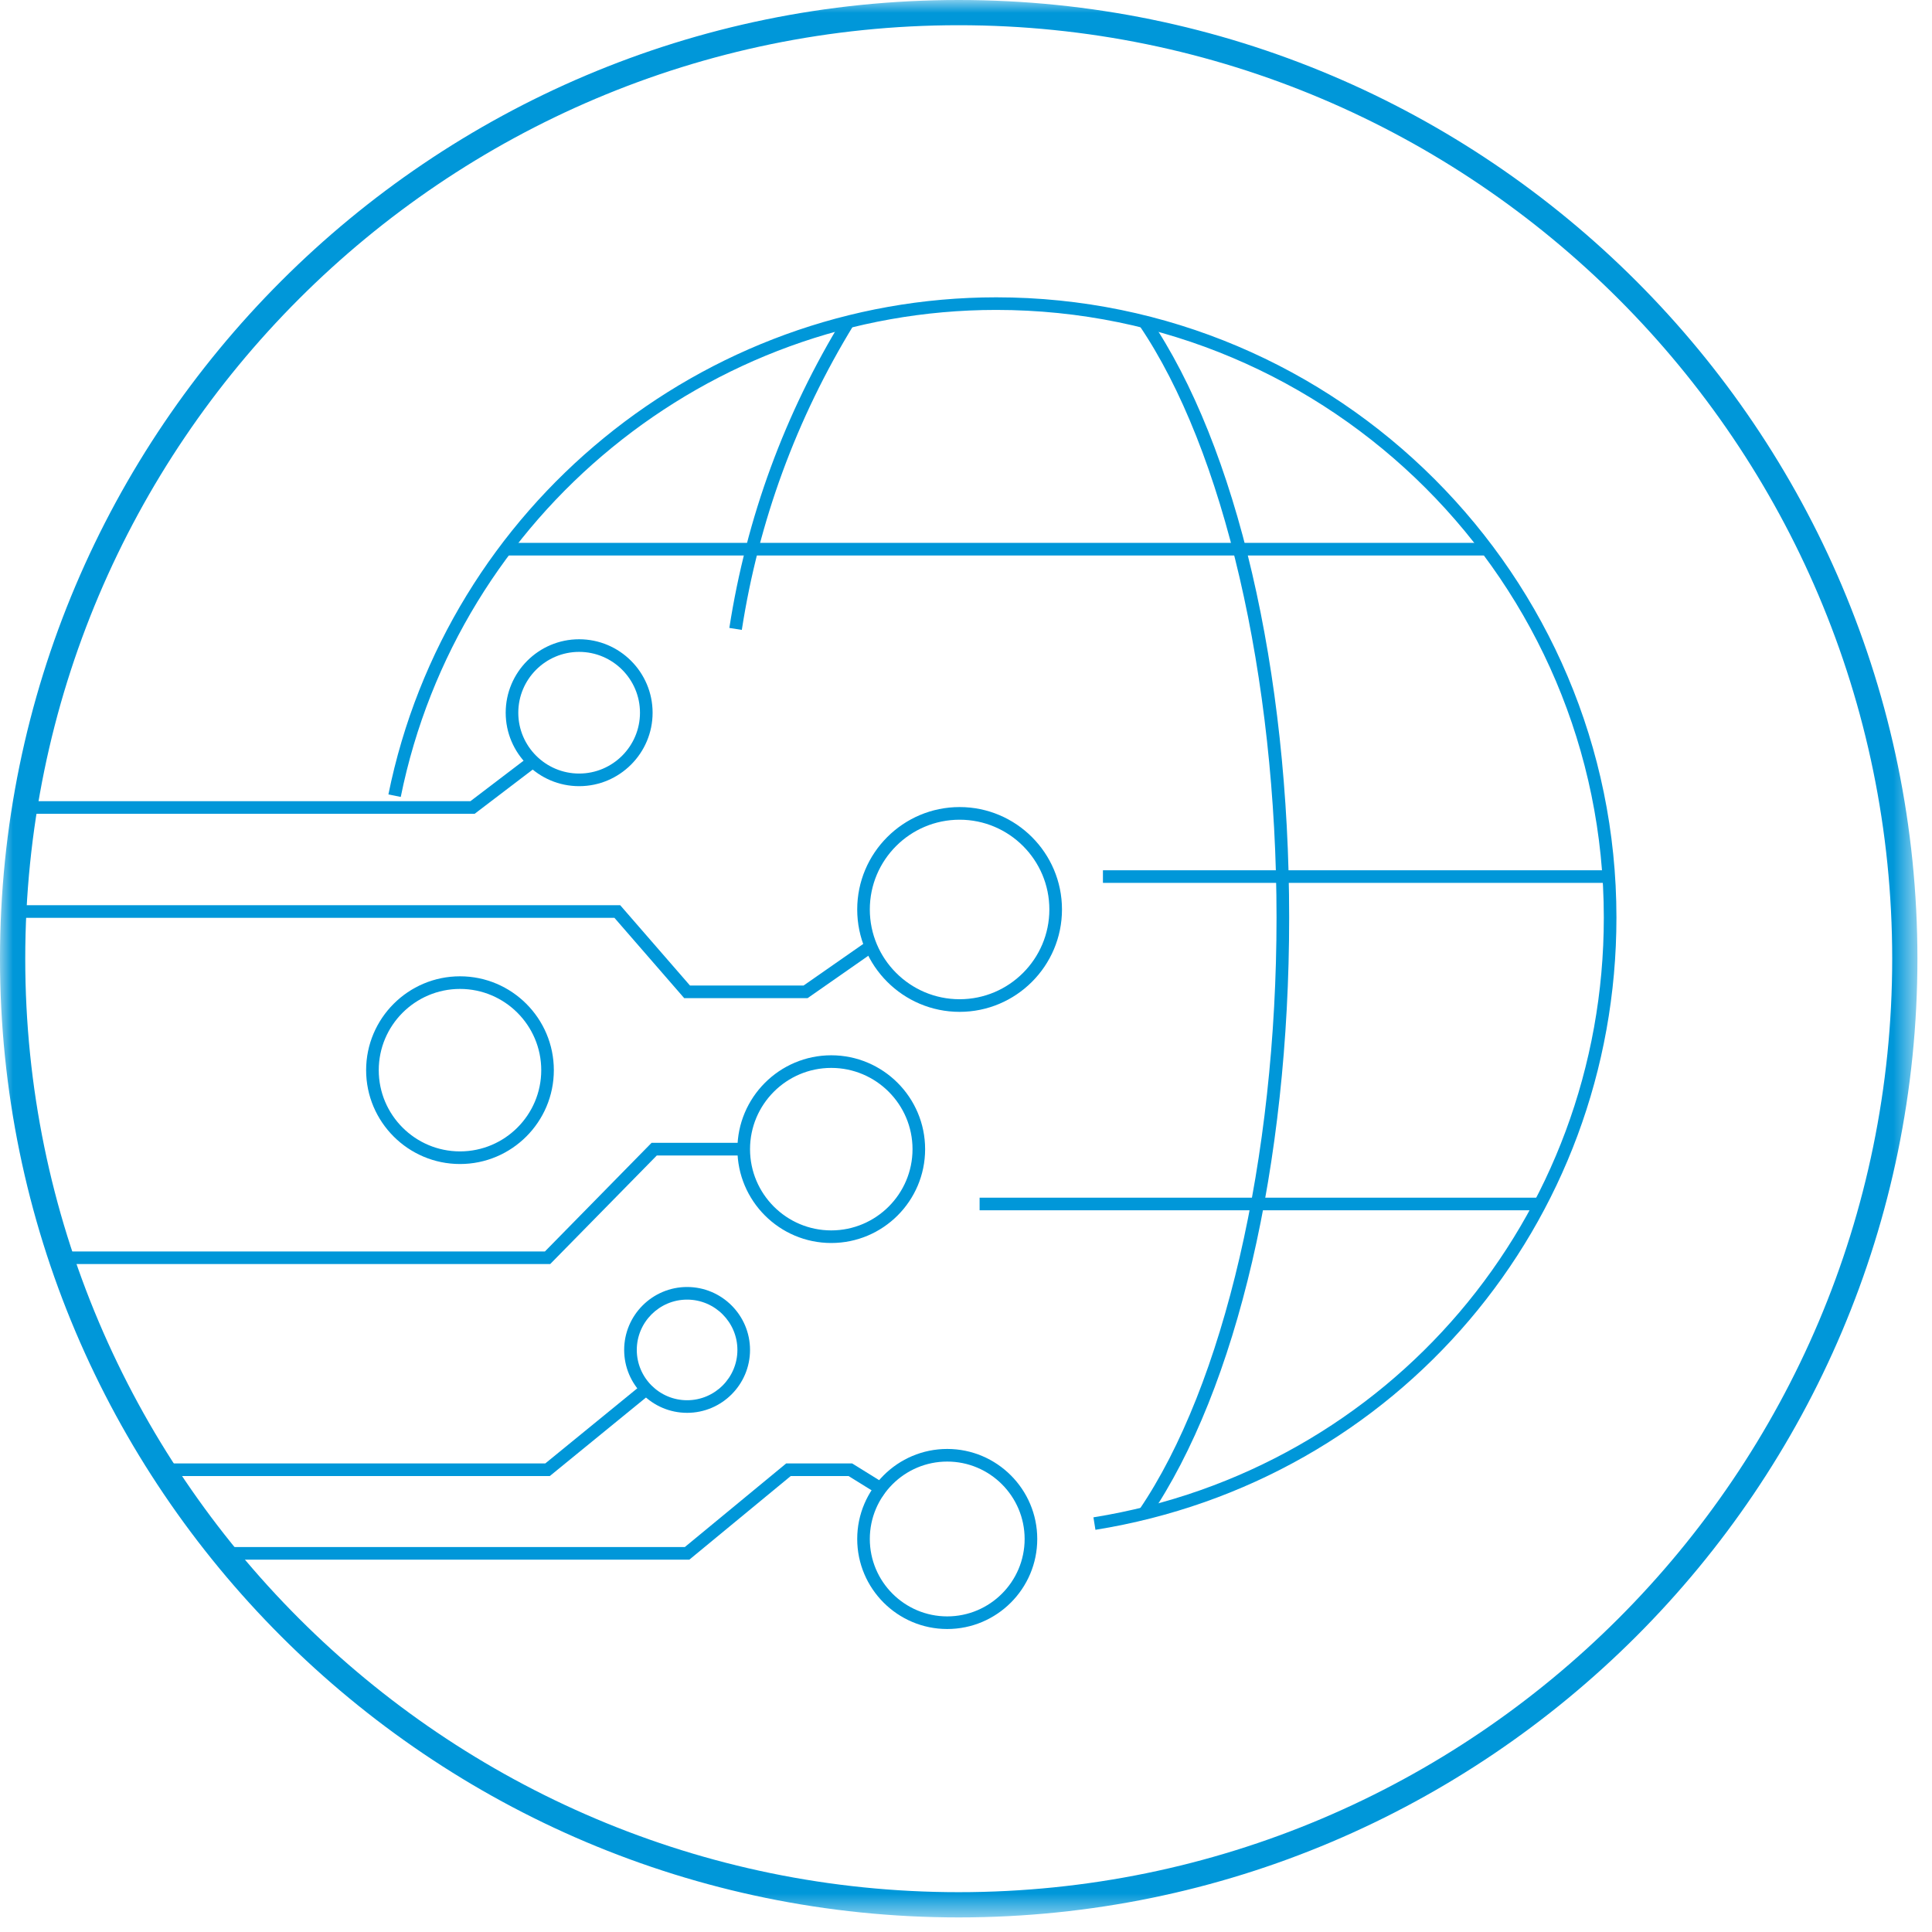 <svg xmlns="http://www.w3.org/2000/svg" xmlns:xlink="http://www.w3.org/1999/xlink" width="75px" height="75px" viewBox="0 0 75 75" version="1.1">
    <title>icon_anwendungen</title>
    <defs>
        <polygon id="path-1" points="0 74.434 74.434 74.434 74.434 0 0 0"/>
    </defs>
    <g id="Desktop" stroke="none" stroke-width="1" fill="none" fill-rule="evenodd">
        <g id="DT-Start-(Flyout)-Lösungen" transform="translate(-122, -197)">
            <g id="Anwendungen" transform="translate(122, 120)">
                <g id="icon_anwendungen" transform="translate(0, 77)">
                    <path d="M44.624,58.89 L44.219,58.614 C47.51,53.784 49.555,44.972 49.555,35.618 C49.555,26.267 47.51,17.454 44.219,12.622 L44.624,12.346 C48.018,17.33 50.045,26.03 50.045,35.618 C50.045,45.208 48.018,53.908 44.624,58.89" id="Fill-1" fill="#0097D9"/>
                    <mask id="mask-2" fill="white">
                        <use xlink:href="#path-1"/>
                    </mask>
                    <g id="Clip-4"/>
                    <polygon id="Fill-3" fill="#0097D9" mask="url(#mask-2)" points="42.816 34.273 62.456 34.273 62.456 33.784 42.816 33.784"/>
                    <polygon id="Fill-5" fill="#0097D9" mask="url(#mask-2)" points="19.615 21.564 57.746 21.564 57.746 21.074 19.615 21.074"/>
                    <path d="M28.797,24.453 L28.313,24.376 C28.977,20.096 30.463,16.051 32.727,12.356 L33.145,12.611 C30.914,16.252 29.452,20.235 28.797,24.453" id="Fill-6" fill="#0097D9" mask="url(#mask-2)"/>
                    <path d="M37.217,74.434 C16.695,74.434 -5.72519084e-05,57.738 -5.72519084e-05,37.217 C-5.72519084e-05,16.695 16.695,-0 37.217,-0 C57.739,-0 74.434,16.695 74.434,37.217 C74.434,57.738 57.739,74.434 37.217,74.434 M37.217,0.979 C17.236,0.979 0.98,17.235 0.98,37.217 C0.98,57.199 17.236,73.454 37.217,73.454 C57.198,73.454 73.455,57.199 73.455,37.217 C73.455,17.235 57.198,0.979 37.217,0.979" id="Fill-7" fill="#0097D9" mask="url(#mask-2)"/>
                    <path d="M42.525,59.387 L42.447,58.903 C53.93,57.058 62.262,47.263 62.26,35.614 C62.258,22.61 51.677,12.031 38.673,12.031 L38.67,12.031 C27.495,12.033 17.776,19.984 15.557,30.937 L15.078,30.839 C17.342,19.659 27.264,11.544 38.67,11.542 L38.673,11.542 C51.949,11.542 62.748,22.339 62.75,35.614 C62.752,47.505 54.246,57.503 42.525,59.387" id="Fill-8" fill="#0097D9" mask="url(#mask-2)"/>
                    <polygon id="Fill-9" fill="#0097D9" mask="url(#mask-2)" points="38.028 46.983 59.76 46.983 59.76 46.494 38.028 46.494"/>
                    <path d="M22.482,30.519 C20.91,30.519 19.631,29.24 19.631,27.668 C19.631,26.095 20.91,24.816 22.482,24.816 C24.054,24.816 25.334,26.095 25.334,27.668 C25.334,29.24 24.054,30.519 22.482,30.519 M22.482,25.306 C21.18,25.306 20.12,26.365 20.12,27.668 C20.12,28.97 21.18,30.029 22.482,30.029 C23.784,30.029 24.844,28.97 24.844,27.668 C24.844,26.365 23.784,25.306 22.482,25.306" id="Fill-10" fill="#0097D9" mask="url(#mask-2)"/>
                    <path d="M26.673,54.846 C25.326,54.846 24.23,53.751 24.23,52.404 C24.23,51.057 25.326,49.961 26.673,49.961 C28.02,49.961 29.116,51.057 29.116,52.404 C29.116,53.751 28.02,54.846 26.673,54.846 M26.673,50.451 C25.596,50.451 24.72,51.328 24.72,52.404 C24.72,53.48 25.596,54.357 26.673,54.357 C27.75,54.357 28.626,53.48 28.626,52.404 C28.626,51.328 27.75,50.451 26.673,50.451" id="Fill-11" fill="#0097D9" mask="url(#mask-2)"/>
                    <path d="M37.252,39.28 C35.06,39.28 33.277,37.497 33.277,35.305 C33.277,33.113 35.06,31.33 37.252,31.33 C39.443,31.33 41.226,33.113 41.226,35.305 C41.226,37.497 39.443,39.28 37.252,39.28 M37.252,31.821 C35.33,31.821 33.766,33.383 33.766,35.305 C33.766,37.227 35.33,38.79 37.252,38.79 C39.173,38.79 40.736,37.227 40.736,35.305 C40.736,33.383 39.173,31.821 37.252,31.821" id="Fill-12" fill="#0097D9" mask="url(#mask-2)"/>
                    <path d="M17.857,45.187 C15.848,45.187 14.213,43.553 14.213,41.544 C14.213,39.534 15.848,37.9 17.857,37.9 C19.866,37.9 21.5,39.534 21.5,41.544 C21.5,43.553 19.866,45.187 17.857,45.187 M17.857,38.39 C16.118,38.39 14.703,39.805 14.703,41.544 C14.703,43.283 16.118,44.697 17.857,44.697 C19.596,44.697 21.011,43.283 21.011,41.544 C21.011,39.805 19.596,38.39 17.857,38.39" id="Fill-13" fill="#0097D9" mask="url(#mask-2)"/>
                    <path d="M32.269,48.253 C30.261,48.253 28.626,46.619 28.626,44.611 C28.626,42.601 30.261,40.966 32.269,40.966 C34.279,40.966 35.913,42.601 35.913,44.611 C35.913,46.619 34.279,48.253 32.269,48.253 M32.269,41.456 C30.53,41.456 29.116,42.871 29.116,44.611 C29.116,46.349 30.53,47.764 32.269,47.764 C34.008,47.764 35.424,46.349 35.424,44.611 C35.424,42.871 34.008,41.456 32.269,41.456" id="Fill-14" fill="#0097D9" mask="url(#mask-2)"/>
                    <path d="M36.771,63.238 C34.845,63.238 33.277,61.67 33.277,59.743 C33.277,57.816 34.845,56.248 36.771,56.248 C38.699,56.248 40.266,57.816 40.266,59.743 C40.266,61.67 38.699,63.238 36.771,63.238 M36.771,56.738 C35.114,56.738 33.766,58.086 33.766,59.743 C33.766,61.4 35.114,62.748 36.771,62.748 C38.428,62.748 39.776,61.4 39.776,59.743 C39.776,58.086 38.428,56.738 36.771,56.738" id="Fill-15" fill="#0097D9" mask="url(#mask-2)"/>
                    <polygon id="Fill-16" fill="#0097D9" mask="url(#mask-2)" points="18.425 31.592 1.037 31.592 1.037 31.103 18.26 31.103 20.542 29.365 20.838 29.754"/>
                    <polygon id="Fill-17" fill="#0097D9" mask="url(#mask-2)" points="31.35 38.748 26.561 38.748 23.852 35.63 0.639 35.63 0.639 35.14 24.076 35.14 26.785 38.258 31.195 38.258 33.675 36.529 33.955 36.93"/>
                    <polygon id="Fill-18" fill="#0097D9" mask="url(#mask-2)" points="21.358 49.071 2.266 49.071 2.266 48.582 21.153 48.582 25.293 44.365 28.871 44.365 28.871 44.855 25.498 44.855"/>
                    <polygon id="Fill-19" fill="#0097D9" mask="url(#mask-2)" points="21.343 57.3 6.51 57.3 6.51 56.81 21.168 56.81 24.933 53.736 25.243 54.116"/>
                    <polygon id="Fill-20" fill="#0097D9" mask="url(#mask-2)" points="26.761 60.545 8.511 60.545 8.511 60.056 26.585 60.056 30.52 56.81 33.08 56.81 34.502 57.692 34.245 58.108 32.941 57.3 30.696 57.3"/>
                </g>
            </g>
        </g>
    </g>
<script xmlns=""/></svg>